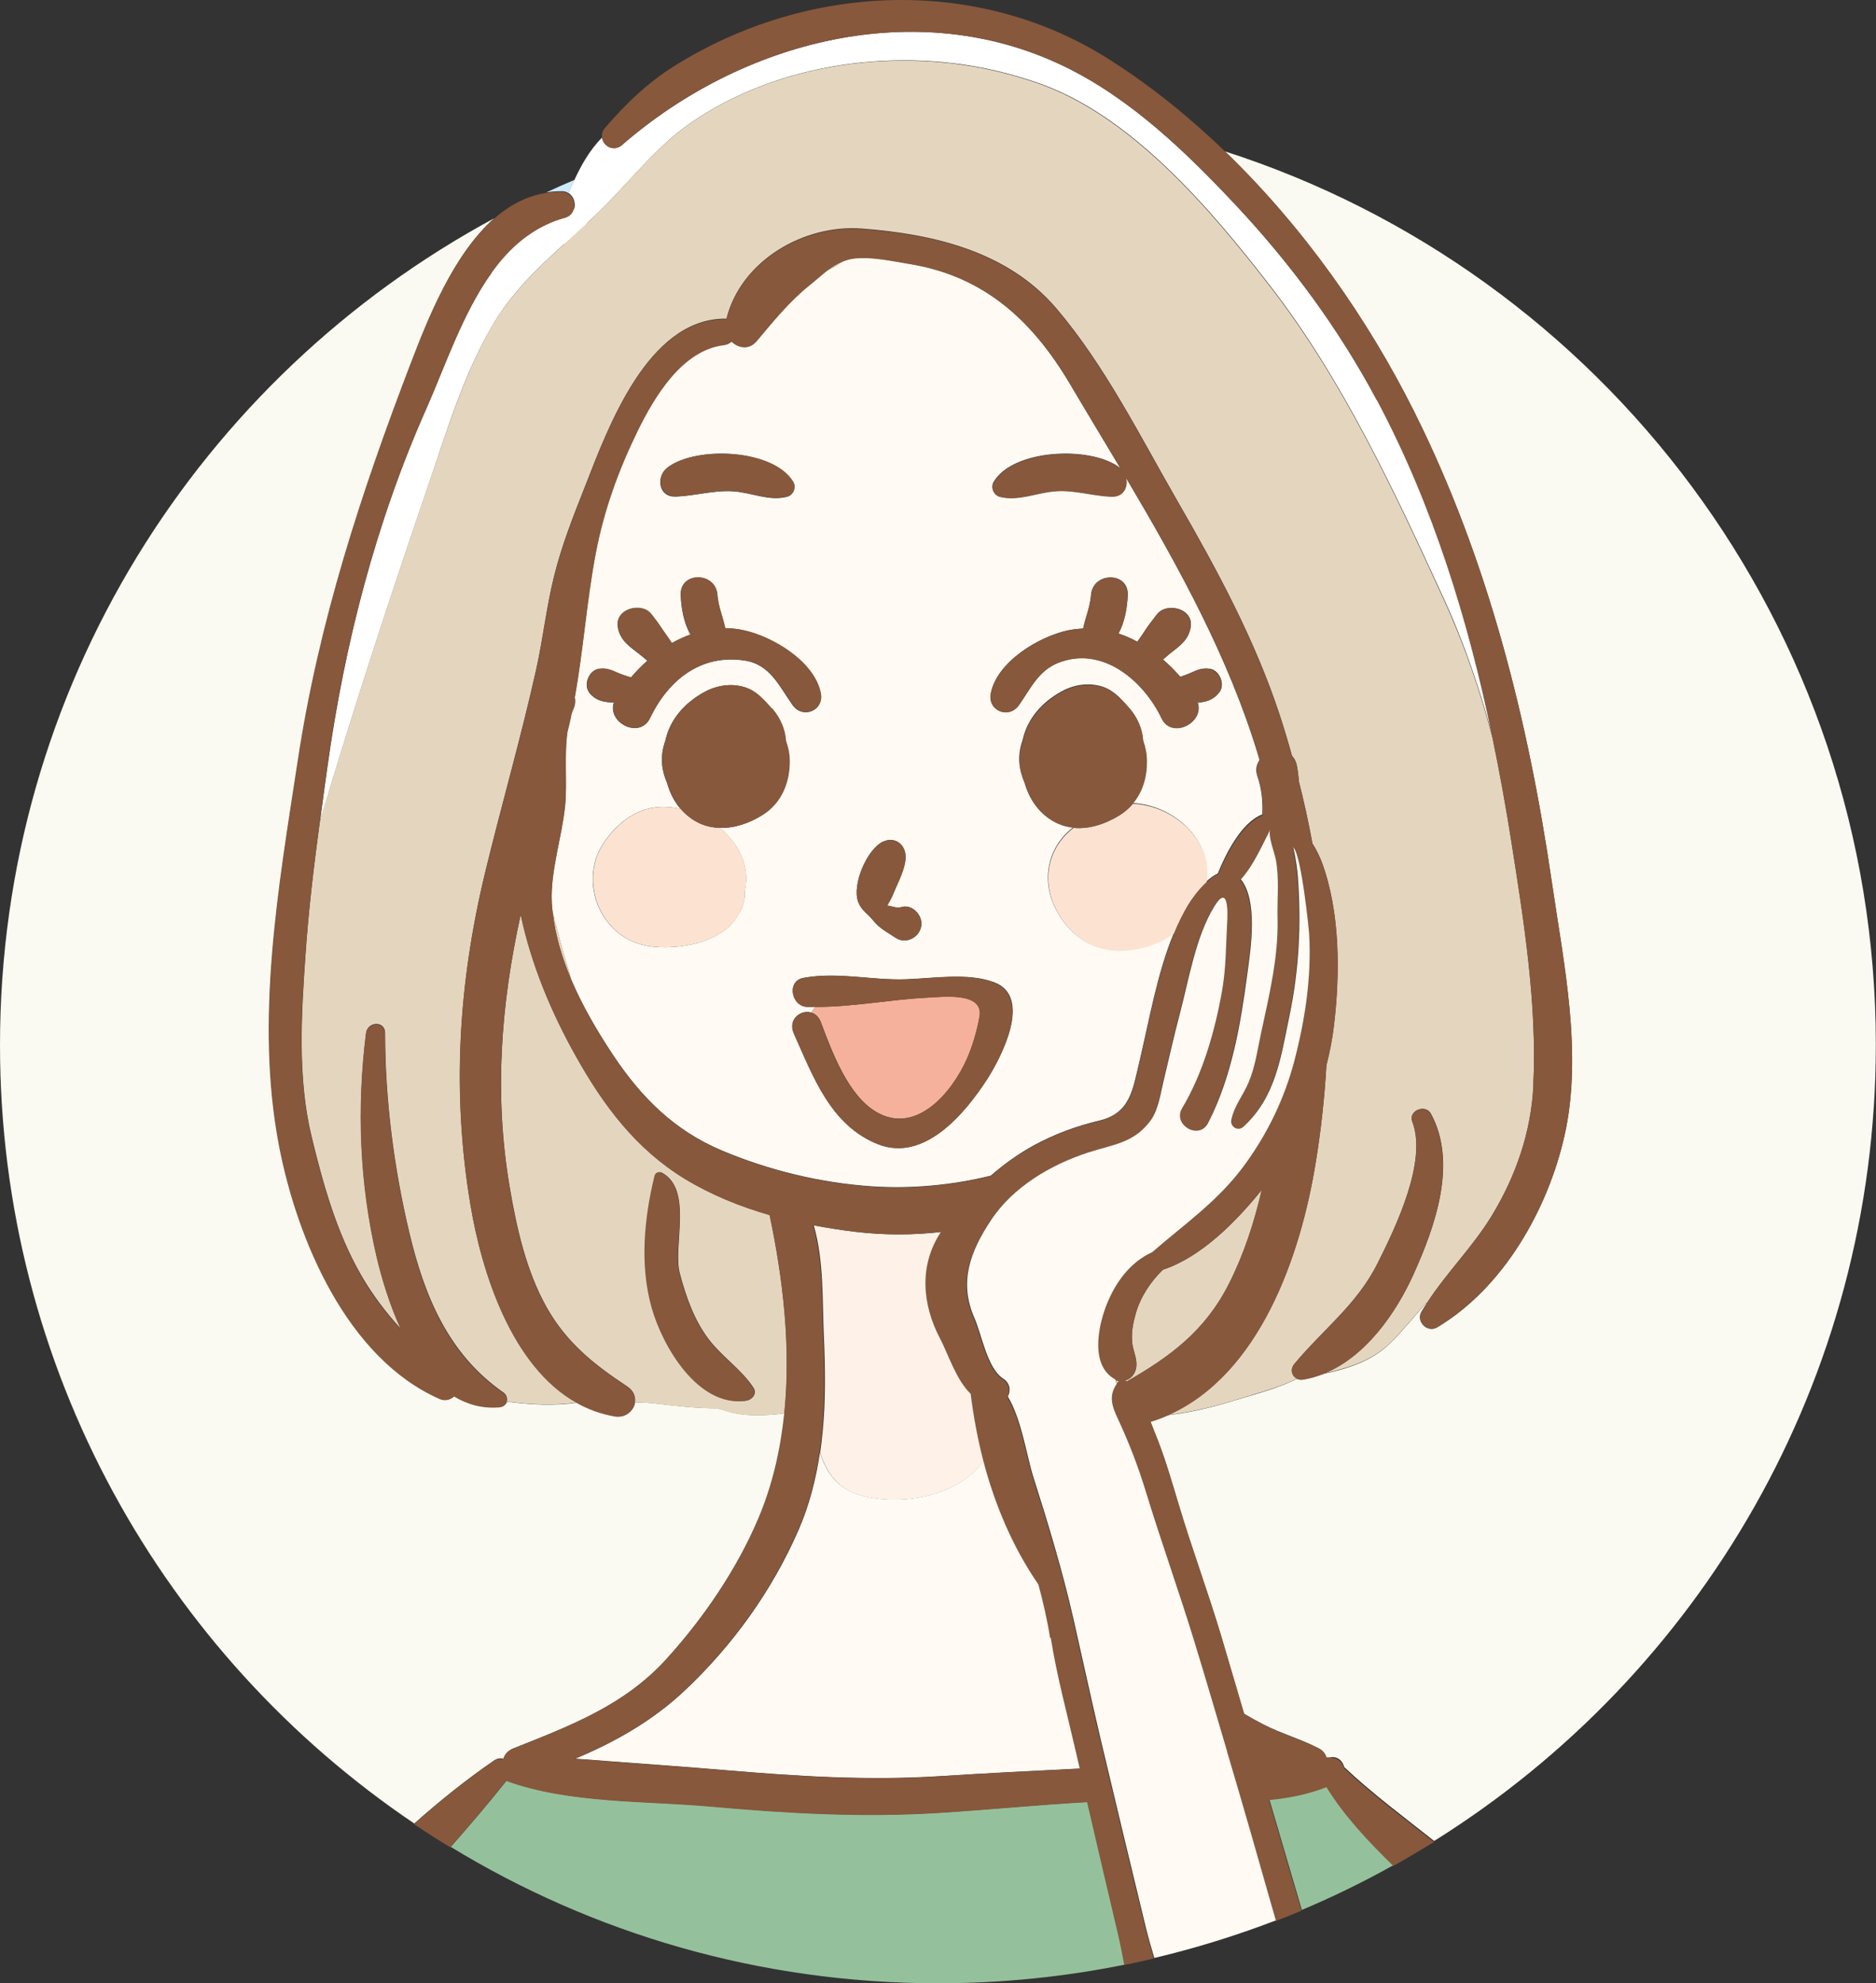 <?xml version="1.0" encoding="UTF-8"?> <svg xmlns="http://www.w3.org/2000/svg" id="_レイヤー_2" data-name="レイヤー 2" viewBox="0 0 107.46 113.58"><rect x="0" y="0" width="107.46" height="113.58" fill="#333333" stroke="none"/><defs><style> .cls-1 { fill: #fce3d1; } .cls-2 { fill: #fafaf2; } .cls-3 { fill: #fffaf4; } .cls-4 { fill: #fef1e8; } .cls-5 { fill: #fff; } .cls-6 { fill: #e4d6be; } .cls-7 { fill: #ceebfb; } .cls-8 { fill: #f5b19b; } .cls-9 { fill: #94c19c; } .cls-10 { fill: #87583c; } </style></defs><g id="_レイヤー_1-2" data-name="レイヤー 1"><g><path class="cls-7" d="M32.56,11.06c.11-.25.23-.51.35-.76-.55.23-1.08.47-1.62.72.29-.05.59-.07.89-.07.15,0,.28.04.38.11Z"></path><path class="cls-2" d="M28.84,100.74c.07-.25.25-.48.56-.61,3.27-1.3,6.37-2.46,8.8-5.14,2.1-2.32,4-5.11,5.24-7.99.83-1.94,1.3-3.98,1.51-6.06-1.12.14-2.34.19-3.32-.13-.18-.06-.37-.11-.57-.16-1.12,0-2.24-.12-3.48-.27-.4-.05-.8-.06-1.2-.07-.08.48-.54.9-1.16.79-.79-.14-1.51-.4-2.16-.77-1.31.19-2.71.12-4.02-.06-.05.16-.2.29-.41.31-.98.08-1.84-.17-2.6-.63-.19.19-.5.29-.8.16-5.33-2.33-8.19-9.16-9.22-14.51-1.4-7.25-.02-14.89,1.08-22.1,1.2-7.91,3.62-15.29,6.47-22.73.96-2.51,2.41-6.2,4.75-8.27C11.45,21.59,0,39.38,0,59.85c0,18.57,9.42,34.93,23.73,44.58,1.45-1.29,2.97-2.51,4.57-3.61.19-.13.38-.15.53-.09Z"></path><path class="cls-7" d="M31.33,12.84c-1.25.58-2.25,1.53-3.08,2.67.27-.32.55-.62.82-.89.59-.58,1.38-1.24,2.26-1.78Z"></path><path class="cls-2" d="M70.18,8.68c4.46,4.3,8.16,9.55,10.85,14.94,4.2,8.41,6.51,17.62,7.86,26.89.68,4.67,1.78,9.82.73,14.51-.95,4.23-3.49,8.72-7.29,10.99-.57.34-1.24-.33-.9-.9.1-.17.2-.33.31-.49-.04.02-.08.05-.11.07-.67.77-1.31,1.56-2.04,2.27-.96.95-2.36,1.43-3.79,1.72-.36.14-.74.26-1.14.32-.14.02-.26,0-.36-.04-1.11.56-2.41.88-3.58,1.24-1.25.39-2.54.7-3.85.85-.31.14-.63.26-.97.36.08.21.16.41.23.59.57,1.37.97,2.79,1.4,4.21.75,2.5,1.66,4.95,2.41,7.45.44,1.49.88,2.98,1.32,4.48.35.21.71.41,1.08.6,1.04.54,2.18.85,3.21,1.39.23.12.37.31.43.52.11,0,.21,0,.32-.02.37-.02.62.25.7.57,1.61,1.52,3.41,2.85,5.15,4.23,15.19-9.49,25.3-26.36,25.3-45.6,0-23.94-15.65-44.21-37.28-51.16Z"></path><path class="cls-3" d="M72.03,44.46c-.13-.37-.06-.69.12-.93-.03-.09-.05-.18-.08-.28-1.69-5.61-4.57-10.82-7.57-15.89.12.51-.14,1.09-.82,1.07-1.14-.03-2.17-.41-3.34-.3-1.02.1-2.06.57-3.07.31-.36-.09-.54-.53-.35-.85,1.13-1.89,5.57-2.06,7.2-.82.02.02.04.03.06.05-.97-1.63-1.95-3.24-2.9-4.85-2.13-3.6-4.89-6.16-9.15-6.86-.98-.16-2.21-.44-3.21-.32-.24.03-.45.09-.65.17-.18.14-.36.27-.57.38-.11.06-.22.1-.32.14-.33.26-.65.55-1,.83-1.17.94-2.08,2.08-3.05,3.22-.43.51-1.04.4-1.43.02-.11.1-.26.18-.45.2-2.38.29-3.96,2.94-4.92,4.89-1.12,2.29-1.95,4.56-2.42,7.08-.52,2.72-.7,5.48-1.19,8.2.04.21.02.42-.06.62-.05.11-.09.22-.13.34-.04.2-.08.41-.13.61-.03.13-.07.27-.1.4-.2,1.4,0,2.96-.14,4.29-.18,1.76-.84,3.72-.76,5.46,0,.19.02.39.05.58.27,1.07.55,2.14.88,3.21.07.22.13.43.18.65.66,1.55,1.53,3.03,2.42,4.36,1.6,2.4,3.49,4.29,6.18,5.43,2.71,1.15,5.69,1.87,8.62,2.07,2.27.15,4.58-.06,6.82-.61.77-.67,1.61-1.27,2.49-1.75,1.19-.64,2.4-1.09,3.71-1.4,1.81-.42,1.93-1.79,2.32-3.39.55-2.32,1.01-5.05,1.97-7.36-.77.56-1.71.9-2.72.98-1.87.15-3.32-.83-4.1-2.47-.79-1.65-.36-3.48,1.06-4.56-.29-.03-.58-.1-.86-.22-.04-.02-.09-.04-.13-.06-.18-.09-.36-.19-.52-.32-.67-.51-1.07-1.21-1.29-1.98-.36-.84-.39-1.61-.1-2.42.26-1.21,1.1-2.17,2.24-2.79.73-.4,1.6-.52,2.38-.25.63.22,1.05.72,1.47,1.19.48.54.76,1.2.8,1.87.13.37.2.75.21,1.12.02.89-.22,1.78-.8,2.47,2.31.11,4.58,2.07,4.21,4.5.21-.19.44-.36.67-.47.42-1.05,1.34-2.93,2.55-3.38.03-.73-.03-1.46-.29-2.21ZM50.59,48.2c.63-.3,1.23.11,1.28.78.05.68-.45,1.58-.7,2.21-.09.23-.23.46-.35.68.03,0,.06,0,.09,0,.17.04.51.15.68.09.6-.22,1.21.38,1.19.96-.02.71-.85,1.2-1.47.79-.5-.34-.94-.54-1.32-1.03-.29-.37-.64-.53-.83-1.03-.37-.97.49-3.01,1.43-3.46ZM38.23,26.78c1.63-1.25,6.07-1.07,7.2.82.19.32.01.76-.35.85-1.02.27-2.03-.24-3.07-.31-1.16-.08-2.2.27-3.34.3-.97.02-1.09-1.16-.45-1.65ZM33.74,39.64c-.33-.44,0-1.24.54-1.33.58-.1.91.18,1.42.35.13.04.28.1.44.14.29-.34.6-.66.94-.96-.16-.13-.3-.26-.41-.34-.59-.46-1.18-.83-1.29-1.63-.11-.88.99-1.26,1.63-.94.22.11.33.29.47.47.07.09.15.18.21.28.15.22.31.45.46.67.1.15.22.31.33.48.34-.19.7-.36,1.07-.49-.39-.67-.53-1.53-.56-2.26-.05-1.36,2.01-1.34,2.1,0,.05.66.32,1.27.45,1.9.35,0,.71.04,1.06.12,1.63.35,4.05,1.78,4.41,3.6.2,1-1.03,1.5-1.61.68-.76-1.07-1.29-2.33-2.74-2.55-2.53-.39-4.4,1.14-5.43,3.3-.59,1.22-2.46.26-2.07-.9-.55,0-1.06-.1-1.43-.59ZM43.68,46.67c-.77.48-1.62.77-2.46.74.03.03.07.05.1.08,1,.89,1.63,2.08,1.36,3.44,0,.03-.01.05-.02.08.02.22,0,.46-.07.71-.06.23-.16.44-.29.62-.87,1.77-3.96,2.19-5.57,1.75-2.47-.67-3.58-3.75-2.13-5.85.72-1.05,1.8-1.94,3.13-2.02.42-.03.84.01,1.25.1-.37-.43-.62-.94-.77-1.48-.36-.84-.39-1.61-.1-2.42.26-1.21,1.1-2.17,2.24-2.79.73-.4,1.6-.52,2.38-.25.63.22,1.05.72,1.47,1.19.48.54.76,1.2.8,1.87.13.37.2.75.21,1.12.03,1.2-.43,2.42-1.55,3.12ZM56.53,61.83c-1.24,1.91-3.58,4.75-6.24,3.69-2.71-1.08-3.7-3.86-4.81-6.33-.37-.82.4-1.39,1-1.2.07-.12.15-.24.26-.33-.17,0-.33,0-.5,0-.91-.03-1.19-1.48-.22-1.66,1.99-.36,3.88.15,5.87.08,1.56-.05,3.56-.39,5.05.17,2.25.84.38,4.35-.4,5.57ZM69.85,39.64c-.32.43-.76.57-1.24.59.39,1.16-1.48,2.12-2.07.9-1.02-2.12-3.37-4.19-5.93-3.17-1.13.45-1.58,1.48-2.24,2.42-.58.82-1.81.32-1.61-.68.36-1.83,2.78-3.25,4.41-3.6.29-.06.59-.09.88-.11.13-.64.4-1.25.45-1.91.09-1.34,2.16-1.36,2.1,0-.03.7-.17,1.54-.53,2.2.37.12.73.28,1.08.47.08-.12.16-.23.24-.34.17-.24.32-.5.5-.73.07-.09.14-.18.21-.27.14-.19.26-.37.48-.48.65-.33,1.75.05,1.63.94-.1.78-.65,1.13-1.22,1.58-.11.09-.23.2-.37.32.36.31.69.64.99.99.15-.05.29-.1.41-.15.46-.18.77-.4,1.3-.31.54.09.87.89.54,1.33Z"></path><path class="cls-8" d="M47.02,58.54c.63,1.67,1.54,4.17,3.16,5.13,2.29,1.36,4.36-1.11,5.21-3.04.33-.76.57-1.58.72-2.4.26-1.43-2.05-1.15-3-1.1-2.11.11-4.25.54-6.37.53-.11.09-.19.21-.26.33.22.07.42.24.54.55Z"></path><path class="cls-10" d="M56.93,56.26c-1.5-.56-3.49-.22-5.05-.17-1.99.06-3.87-.45-5.87-.08-.97.18-.69,1.62.22,1.66.17,0,.33,0,.5,0,2.11,0,4.26-.43,6.37-.53.96-.05,3.27-.33,3,1.1-.15.81-.38,1.64-.72,2.4-.85,1.93-2.92,4.4-5.21,3.04-1.62-.96-2.54-3.46-3.16-5.13-.12-.31-.32-.48-.54-.55-.6-.19-1.37.38-1,1.2,1.11,2.47,2.1,5.25,4.81,6.33,2.66,1.06,5.01-1.78,6.24-3.69.79-1.22,2.65-4.73.4-5.57Z"></path><path class="cls-9" d="M62.3,103.19c-2.84.16-5.68.44-8.53.62-4.37.27-8.64.03-12.99-.36-3.74-.34-8.18-.16-11.76-1.48-1.03,1.3-2.11,2.56-3.2,3.8,8.14,4.96,17.69,7.81,27.92,7.81,3.66,0,7.24-.37,10.7-1.07-.12-.62-.24-1.24-.38-1.84-.59-2.49-1.17-4.99-1.75-7.48Z"></path><path class="cls-9" d="M76,102.31c-1.04.41-2.15.63-3.29.74.62,2.11,1.24,4.22,1.86,6.33,1.81-.76,3.56-1.62,5.26-2.57-1.43-1.38-2.79-2.81-3.83-4.51Z"></path><path class="cls-3" d="M56.36,83.64s-.01.02-.02.03c-1.47,2.04-4.7,2.58-6.98,1.98-1.36-.36-2.04-1.31-2.39-2.47-.23,1.53-.61,3.03-1.24,4.47-1.52,3.47-3.76,6.58-6.51,9.17-1.83,1.72-3.99,2.95-6.28,3.9.73.04,1.46.11,2.18.16,2.13.16,4.26.31,6.39.49,4.12.35,8.15.61,12.28.35,2.7-.17,5.39-.31,8.09-.44-.07-.3-.14-.61-.21-.91-.5-2.18-1.1-4.37-1.45-6.58-.16-1.03-.4-2.05-.67-3.06,0,0-.01-.02-.02-.03-1.43-2.08-2.47-4.5-3.14-7.07Z"></path><path class="cls-1" d="M40.03,47.13c-.18-.09-.35-.19-.52-.32-.2-.15-.37-.32-.52-.49-.41-.09-.83-.13-1.25-.1-1.33.08-2.41.97-3.13,2.02-1.45,2.1-.33,5.19,2.13,5.85,1.61.44,4.7.02,5.57-1.75.13-.19.23-.4.29-.62.07-.25.08-.48.07-.71,0-.03.02-.05.02-.08.27-1.36-.36-2.55-1.36-3.44-.03-.03-.07-.05-.1-.08-.36-.01-.72-.08-1.07-.22-.04-.02-.09-.04-.13-.06Z"></path><path class="cls-10" d="M44.21,40.57c-.42-.47-.84-.97-1.47-1.19-.78-.27-1.65-.15-2.38.25-1.14.62-1.99,1.58-2.24,2.79-.29.8-.27,1.58.1,2.42.15.54.4,1.05.77,1.48.15.18.32.34.52.49.17.13.35.23.52.32.04.02.09.04.13.06.34.15.7.21,1.07.22.83.03,1.69-.26,2.46-.74,1.12-.7,1.57-1.92,1.55-3.12,0-.37-.08-.75-.21-1.12-.04-.66-.33-1.33-.8-1.87Z"></path><path class="cls-10" d="M35.17,40.22c-.39,1.16,1.48,2.12,2.07.9,1.04-2.16,2.9-3.69,5.43-3.3,1.45.22,1.99,1.49,2.74,2.55.58.82,1.81.32,1.61-.68-.36-1.83-2.78-3.25-4.41-3.6-.36-.08-.71-.11-1.06-.12-.13-.63-.4-1.24-.45-1.9-.09-1.34-2.16-1.36-2.1,0,.03.72.17,1.59.56,2.26-.37.13-.72.3-1.07.49-.11-.17-.22-.33-.33-.48-.15-.22-.31-.44-.46-.67-.07-.1-.14-.19-.21-.28-.14-.19-.26-.36-.47-.47-.65-.33-1.75.05-1.63.94.1.8.7,1.17,1.29,1.63.1.08.25.21.41.34-.34.3-.65.62-.94.96-.16-.05-.31-.1-.44-.14-.51-.17-.84-.45-1.42-.35-.54.09-.87.89-.54,1.33.37.49.88.6,1.43.59Z"></path><path class="cls-1" d="M64.9,46.02c-.2.24-.45.46-.74.65-.83.52-1.77.82-2.66.74-1.43,1.08-1.85,2.91-1.06,4.56.78,1.63,2.23,2.62,4.1,2.47,1.01-.08,1.94-.42,2.72-.98.24-.57.5-1.11.8-1.62.2-.33.59-.88,1.06-1.31.37-2.43-1.9-4.39-4.21-4.5Z"></path><path class="cls-10" d="M64.16,46.67c.29-.18.54-.4.74-.65.58-.69.82-1.58.8-2.47,0-.37-.08-.75-.21-1.12-.04-.66-.33-1.33-.8-1.87-.42-.47-.84-.97-1.47-1.19-.78-.27-1.65-.15-2.38.25-1.14.62-1.99,1.58-2.24,2.79-.29.8-.27,1.58.1,2.42.21.77.62,1.47,1.29,1.98.17.13.34.23.52.32.04.02.09.04.13.06.28.12.57.19.86.22.9.09,1.83-.22,2.66-.74Z"></path><path class="cls-10" d="M69.31,38.31c-.53-.09-.84.13-1.3.31-.12.05-.26.1-.41.15-.3-.35-.63-.69-.99-.99.13-.12.26-.23.37-.32.57-.45,1.12-.8,1.22-1.58.12-.88-.99-1.26-1.63-.94-.22.11-.34.29-.48.48-.07.09-.14.18-.21.27-.18.24-.34.49-.5.73-.08.11-.16.22-.24.34-.35-.19-.71-.35-1.08-.47.37-.66.51-1.5.53-2.2.05-1.36-2.01-1.34-2.1,0-.05.66-.32,1.28-.45,1.91-.29.01-.58.04-.88.11-1.63.35-4.05,1.78-4.41,3.6-.2,1,1.03,1.5,1.61.68.66-.94,1.12-1.97,2.24-2.42,2.57-1.02,4.92,1.05,5.93,3.17.58,1.22,2.46.26,2.07-.9.48-.02.93-.17,1.24-.59.33-.44,0-1.24-.54-1.33Z"></path><path class="cls-5" d="M78.87,22.92c-2.18-4.08-4.9-7.77-8.06-11.15-2.87-3.06-6.05-6.14-9.87-7.98-8.45-4.08-18.44-1.45-25.29,4.5-.49.43-1.09.07-1.16-.42-.72.74-1.18,1.56-1.58,2.42-.12.25-.23.5-.35.76.31.19.44.61.32.94-.54-.03-.87.25-1.4.48-.64.27-1.21.63-1.75,1.06-.54.43-1.09.85-1.44,1.46-.1.17-.12.38-.14.58,0,.03,0,.06-.01.08-1.65,2.32-2.66,5.36-3.7,7.71-2.91,6.54-4.71,13.54-5.69,20.61-.14,1.03-.29,2.06-.42,3.09.18-.62.37-1.24.55-1.85,1.76-5.82,3.67-11.62,5.64-17.37,1.06-3.09,1.99-6.28,3.64-9.12,1.09-1.9,2.58-3.31,4.12-4.72.41-.17.85-.37,1.14-.72.11-.14.18-.32.2-.5.27-.25.55-.51.82-.78,1.61-1.58,3.13-3.55,4.97-4.85,5.08-3.61,12.21-4.52,18.17-2.97.59.15,1.17.33,1.74.52,5.44,1.82,10.03,7.27,13.43,11.66,4.16,5.37,7.12,11.75,9.94,17.89,1.21,2.63,2.1,5.29,2.82,7.97-1.39-6.69-3.41-13.29-6.62-19.33Z"></path><path class="cls-6" d="M66.62,72.71c-.71.68-1.31,1.59-1.57,2.54-.15.53-.25,1.06-.2,1.62.05.5.29.9.24,1.4-.04.39-.31.71-.65.79.04.01.07.03.1.06,2.5-1.43,4.5-2.9,5.86-5.6.86-1.7,1.45-3.52,1.88-5.38-1.5,1.86-3.5,3.86-5.65,4.57Z"></path><path class="cls-6" d="M41.04,80.66c.2.05.4.1.57.16.99.32,2.21.27,3.32.13.39-3.78-.07-7.69-.84-11.37-1.71-.49-3.36-1.16-4.85-2.07-2.8-1.7-4.66-4.19-6.25-7.03-1.42-2.53-2.56-5.27-3.16-8.11-1.14,5.16-1.53,10.3-.64,15.57.4,2.36.94,4.81,2.12,6.92,1.15,2.04,2.7,3.27,4.62,4.54.37.24.49.6.44.92.4,0,.81.02,1.2.07,1.24.15,2.35.26,3.48.27ZM37.51,67.33c.04-.18.26-.25.41-.17,1.79.97.61,4.21,1.02,5.76.35,1.32.82,2.68,1.66,3.78.77,1.01,1.87,1.72,2.56,2.77.23.35-.08.7-.42.74-2.73.35-4.74-3.11-5.37-5.32-.69-2.42-.44-5.13.16-7.57Z"></path><path class="cls-6" d="M64,79.2c.05-.06.1-.1.16-.13-.08-.01-.17-.04-.26-.08.03.08.05.16.08.25,0-.01.01-.02.02-.04Z"></path><path class="cls-6" d="M87.83,62.16c.23-4.61-.53-9.37-1.25-13.92-.31-2-.67-4.01-1.09-6-.71-2.68-1.61-5.34-2.82-7.97-2.82-6.15-5.78-12.53-9.94-17.89-3.4-4.39-7.99-9.84-13.43-11.66-.57-.19-1.15-.37-1.74-.52-5.96-1.55-13.09-.65-18.17,2.97-1.84,1.3-3.36,3.27-4.97,4.85-2.23,2.19-4.67,3.94-6.27,6.71-1.64,2.85-2.57,6.03-3.64,9.12-1.97,5.75-3.88,11.55-5.64,17.37-.19.61-.37,1.23-.55,1.85-.34,2.53-.65,5.07-.82,7.62-.24,3.4-.46,7.06.35,10.4.66,2.72,1.43,5.49,2.84,7.94.67,1.16,1.44,2.16,2.28,3.08-.67-1.43-1.11-2.95-1.39-4.14-.98-4.2-1.14-8.53-.61-12.81.08-.67,1.09-.72,1.09,0,0,3.8.51,7.75,1.39,11.44.87,3.65,2.24,6.95,5.38,9.14.2.14.25.35.19.52,1.3.18,2.71.25,4.02.06-3.74-2.08-5.44-7.46-6.09-11.32-1.07-6.44-.69-12.7.84-19.04.94-3.88,2.05-7.71,2.92-11.61.4-1.79.59-3.62,1.04-5.4.44-1.77,1.1-3.42,1.77-5.12,1.32-3.38,3.57-9.51,7.95-9.58.05,0,.1,0,.14.01.83-3.34,4.44-5.42,7.75-5.17,4.11.31,8.36,1.3,11.15,4.57,2.79,3.27,4.83,7.38,6.97,11.09,2.24,3.88,4.4,7.88,5.81,12.15.26.79.5,1.59.72,2.39.13.13.22.3.27.52.06.31.1.62.12.93.3,1.18.56,2.37.78,3.57.25.38.45.83.55,1.1,1.04,2.85,1.03,6.35.68,9.31-.09.76-.24,1.52-.43,2.27-.11,1.86-.31,3.73-.62,5.61-.86,5.27-3.18,12.1-8.48,14.44,1.31-.16,2.6-.46,3.85-.85,1.16-.37,2.47-.69,3.58-1.24-.3-.14-.43-.53-.16-.85,1.65-1.98,3.58-3.39,4.77-5.77,1.02-2.04,2.86-5.84,1.98-8.11-.24-.62.75-1.01,1.06-.45,1.54,2.81.26,6.44-.98,9.18-1.01,2.24-2.76,4.76-5.17,5.71,1.43-.3,2.83-.77,3.79-1.72.72-.71,1.37-1.5,2.04-2.27.04-.02.08-.05.11-.07,1.12-1.73,2.61-3.19,3.69-4.96,1.39-2.28,2.27-4.81,2.4-7.49Z"></path><path class="cls-6" d="M48.28,14.96c-.33.13-.62.31-.89.52.11-.04.21-.08.32-.14.21-.11.4-.24.57-.38Z"></path><path class="cls-6" d="M31.66,52.24c.14,1.31.53,2.61,1.06,3.86-.06-.22-.12-.43-.18-.65-.33-1.07-.61-2.14-.88-3.21Z"></path><path class="cls-4" d="M55.64,79.82c-.84-.81-1.3-2.3-1.76-3.18-1.02-1.94-1.21-4.18.06-6.09-1.63.19-3.29.19-4.96-.01-.79-.09-1.58-.22-2.37-.37.59,2.01.49,4.37.58,6.31.02.49.04.98.05,1.48.02.88.02,1.77-.02,2.65-.04.87-.12,1.73-.24,2.58.36,1.16,1.03,2.12,2.39,2.47,2.28.6,5.51.05,6.98-1.98,0-.01.01-.02.02-.03-.33-1.25-.57-2.53-.72-3.82Z"></path><path class="cls-10" d="M23.53,20.79c-2.85,7.44-5.27,14.82-6.47,22.73-1.1,7.2-2.47,14.85-1.08,22.1,1.03,5.35,3.89,12.18,9.22,14.51.29.13.61.03.8-.16.76.46,1.62.71,2.6.63.22-.02.36-.15.41-.31.06-.18,0-.39-.19-.52-3.14-2.18-4.52-5.49-5.38-9.14-.88-3.69-1.39-7.64-1.39-11.44,0-.72-1-.67-1.09,0-.54,4.28-.37,8.6.61,12.81.28,1.18.73,2.7,1.39,4.14-.84-.93-1.62-1.92-2.28-3.08-1.4-2.45-2.18-5.22-2.84-7.94-.81-3.34-.59-7-.35-10.4.18-2.55.48-5.09.82-7.62.14-1.03.28-2.06.42-3.09.98-7.08,2.79-14.07,5.69-20.61,1.07-2.4,2.09-5.53,3.8-7.86.83-1.14,1.83-2.08,3.08-2.67.33-.16.68-.29,1.06-.39.69-.19.69-1.08.18-1.39-.11-.06-.23-.11-.38-.11-.31,0-.6.02-.89.07-1.14.18-2.13.73-3,1.5-2.34,2.07-3.79,5.76-4.75,8.27Z"></path><path class="cls-10" d="M35.64,8.29C42.5,2.34,52.49-.29,60.94,3.79c3.82,1.85,7,4.92,9.87,7.98,3.16,3.38,5.89,7.06,8.06,11.15,3.21,6.03,5.24,12.63,6.62,19.33.41,2,.77,4,1.09,6,.71,4.55,1.47,9.31,1.25,13.92-.13,2.68-1.01,5.21-2.4,7.49-1.08,1.77-2.57,3.23-3.69,4.96-.11.16-.21.32-.31.49-.33.57.33,1.25.9.9,3.8-2.27,6.34-6.76,7.29-10.99,1.05-4.68-.04-9.84-.73-14.51-1.35-9.27-3.67-18.48-7.86-26.89-2.69-5.39-6.39-10.63-10.85-14.94-2.04-1.97-4.23-3.74-6.57-5.23-7.62-4.89-17.45-4.41-25.03.36-1.51.95-2.76,2.16-3.92,3.51-.16.18-.2.38-.18.56.06.49.66.85,1.16.42Z"></path><path class="cls-10" d="M80.97,72.97c1.24-2.74,2.52-6.37.98-9.18-.31-.57-1.3-.17-1.06.45.89,2.27-.96,6.07-1.98,8.11-1.19,2.38-3.12,3.79-4.77,5.77-.27.32-.14.71.16.85.1.05.23.07.36.04.39-.07.77-.18,1.14-.32,2.4-.95,4.16-3.47,5.17-5.71Z"></path><path class="cls-10" d="M42.72,80.22c.34-.04.65-.39.42-.74-.69-1.05-1.79-1.76-2.56-2.77-.84-1.1-1.31-2.46-1.66-3.78-.41-1.55.78-4.8-1.02-5.76-.15-.08-.36-.01-.41.17-.6,2.44-.85,5.14-.16,7.57.63,2.21,2.64,5.67,5.37,5.32Z"></path><path class="cls-10" d="M49.99,52.68c.38.49.82.7,1.32,1.03.61.41,1.45-.08,1.47-.79.02-.58-.59-1.17-1.19-.96-.17.06-.51-.05-.68-.09-.03,0-.06,0-.09,0,.11-.22.26-.45.35-.68.25-.63.75-1.52.7-2.21-.05-.66-.65-1.07-1.28-.78-.94.44-1.8,2.49-1.43,3.46.19.5.54.66.83,1.03Z"></path><path class="cls-10" d="M76.31,100.65c-.11,0-.21.01-.32.02-.06-.21-.2-.4-.43-.52-1.03-.54-2.17-.85-3.21-1.39-.37-.19-.72-.39-1.08-.6-.44-1.49-.87-2.99-1.32-4.48-.75-2.5-1.66-4.95-2.41-7.45-.43-1.42-.83-2.84-1.4-4.21-.08-.18-.15-.38-.23-.59.33-.1.66-.22.97-.36,5.3-2.34,7.62-9.17,8.48-14.44.31-1.87.51-3.74.62-5.61.2-.75.34-1.51.43-2.27.36-2.97.37-6.46-.68-9.31-.1-.28-.3-.72-.55-1.1-.22-1.19-.48-2.38-.78-3.57-.02-.31-.06-.61-.12-.93-.05-.22-.14-.39-.27-.52-.23-.8-.46-1.59-.72-2.39-1.41-4.27-3.57-8.27-5.81-12.15-2.14-3.71-4.18-7.82-6.97-11.09-2.79-3.27-7.04-4.27-11.15-4.57-3.32-.25-6.92,1.83-7.75,5.17-.05,0-.09-.01-.14-.01-4.39.06-6.63,6.2-7.95,9.58-.66,1.7-1.33,3.34-1.77,5.12-.44,1.78-.64,3.61-1.04,5.4-.86,3.9-1.98,7.73-2.92,11.61-1.54,6.34-1.92,12.6-.84,19.04.65,3.86,2.35,9.24,6.09,11.32.66.37,1.38.63,2.16.77.62.11,1.09-.31,1.16-.79.05-.32-.07-.68-.44-.92-1.92-1.27-3.47-2.5-4.62-4.54-1.18-2.1-1.73-4.56-2.12-6.92-.88-5.28-.49-10.42.64-15.57.6,2.85,1.74,5.58,3.16,8.11,1.59,2.84,3.45,5.32,6.25,7.03,1.5.91,3.15,1.58,4.85,2.07.78,3.68,1.23,7.59.84,11.37-.22,2.08-.68,4.12-1.51,6.06-1.23,2.89-3.13,5.67-5.24,7.99-2.43,2.68-5.53,3.83-8.8,5.14-.31.12-.48.35-.56.61-.15-.06-.34-.05-.53.09-1.6,1.1-3.12,2.32-4.57,3.61.68.46,1.38.91,2.08,1.33,1.1-1.24,2.17-2.5,3.2-3.8,3.58,1.31,8.02,1.14,11.76,1.48,4.35.39,8.63.63,12.99.36,2.85-.18,5.68-.46,8.53-.62.58,2.5,1.16,4.99,1.75,7.48.14.59.26,1.21.38,1.84.57-.11,1.13-.24,1.69-.37-.18-.64-.36-1.27-.52-1.89-.86-3.54-1.71-7.08-2.55-10.62-.54-2.3-1.05-4.6-1.56-6.9-.62-2.77-1.45-5.47-2.31-8.17-.38-1.21-.66-3.25-1.45-4.57.18-.33.13-.77-.27-1.03-.91-.59-1.22-2.5-1.64-3.46-.91-2.05-.25-3.81.93-5.59,1.28-1.93,3.44-3.2,5.59-3.9,1.45-.47,2.63-.54,3.58-1.85.46-.63.57-1.56.74-2.29.3-1.25.58-2.51.91-3.76.52-1.97.91-4.44,1.98-6.18.84-1.36.78.36.74.98-.07,1.26-.06,2.47-.27,3.73-.39,2.32-1.1,4.82-2.31,6.84-.57.95.97,1.84,1.48.86,1.37-2.64,1.87-5.72,2.27-8.64.19-1.4.6-4.09-.38-5.33.76-.84,1.16-1.83,1.69-2.87-.17.33.24,1.37.31,1.73.21,1.12.07,2.28.1,3.41.05,2.19-.49,4.38-.94,6.51-.21.97-.33,1.92-.72,2.85-.33.76-.81,1.31-.99,2.14-.09.4.38.68.69.4,1.85-1.7,2.15-4,2.64-6.35.56-2.67.68-5.28.48-8-.02-.28-.1-.96-.26-1.65.47.41.9,4.85.91,4.97.14,2.46-.22,4.89-.85,7.26-.56,2.13-1.53,4.15-2.83,5.93-1.52,2.09-3.42,3.38-5.32,5.03-1.28.58-2.13,1.77-2.63,3.07-.47,1.22-.9,3.4.49,4.19.01,0,.03.01.04.02.09.04.17.07.26.08-.06.03-.11.07-.16.13,0,.01-.01.02-.02.04-.47.68-.29,1.26.07,2.02.64,1.36,1.16,2.73,1.6,4.17.87,2.88,1.9,5.72,2.78,8.59.64,2.09,1.25,4.18,1.87,6.27.95,3.22,1.88,6.46,2.8,9.69.5-.19,1-.39,1.49-.6-.62-2.11-1.24-4.22-1.86-6.33,1.14-.11,2.25-.33,3.29-.74,1.05,1.69,2.41,3.12,3.83,4.51.79-.44,1.56-.9,2.33-1.37-1.74-1.38-3.54-2.71-5.15-4.23-.08-.31-.34-.59-.7-.57ZM64.54,79.12s-.07-.04-.1-.06c.34-.08.61-.4.65-.79.05-.5-.19-.91-.24-1.4-.05-.56.05-1.09.2-1.62.26-.95.86-1.86,1.57-2.54,2.15-.71,4.16-2.7,5.65-4.57-.43,1.86-1.02,3.68-1.88,5.38-1.36,2.69-3.36,4.17-5.86,5.6ZM69.78,50.05c-.23.11-.46.28-.67.47-.47.43-.86.99-1.06,1.31-.3.51-.57,1.05-.8,1.62-.96,2.31-1.41,5.04-1.97,7.36-.38,1.6-.51,2.96-2.32,3.39-1.32.31-2.52.76-3.71,1.4-.89.48-1.72,1.07-2.49,1.75-2.24.55-4.56.76-6.82.61-2.94-.2-5.91-.92-8.62-2.07-2.69-1.14-4.58-3.03-6.18-5.43-.88-1.33-1.76-2.81-2.42-4.36-.53-1.25-.92-2.55-1.06-3.86-.02-.19-.04-.39-.05-.58-.08-1.75.57-3.7.76-5.46.14-1.33-.06-2.88.14-4.29.03-.13.07-.27.1-.4.05-.2.09-.41.13-.61.04-.11.08-.23.13-.34.09-.2.1-.42.06-.62.49-2.72.68-5.48,1.19-8.2.48-2.52,1.3-4.78,2.42-7.08.96-1.95,2.54-4.6,4.92-4.89.19-.02.33-.1.45-.2.39.37.99.49,1.43-.02.96-1.14,1.87-2.28,3.05-3.22.35-.28.67-.57,1-.83.28-.21.57-.39.89-.52.2-.08.41-.14.65-.17,1-.12,2.23.16,3.21.32,4.26.7,7.02,3.27,9.15,6.86.95,1.61,1.93,3.23,2.9,4.85-.02-.02-.04-.04-.06-.05-1.63-1.25-6.07-1.07-7.2.82-.19.32-.01.76.35.85,1.01.26,2.05-.21,3.07-.31,1.17-.12,2.2.27,3.34.3.68.02.94-.56.82-1.07,3,5.07,5.88,10.28,7.57,15.89.03.09.05.18.08.28-.18.24-.25.56-.12.93.26.75.32,1.48.29,2.21-1.2.45-2.13,2.32-2.55,3.38ZM60.19,93.8c.35,2.21.95,4.4,1.45,6.58.07.3.14.61.21.91-2.69.13-5.39.27-8.09.44-4.13.26-8.17,0-12.28-.35-2.13-.18-4.26-.33-6.39-.49-.71-.05-1.44-.12-2.18-.16,2.29-.95,4.45-2.18,6.28-3.9,2.76-2.59,4.99-5.71,6.51-9.17.63-1.44,1.02-2.94,1.24-4.47.13-.85.2-1.71.24-2.58.04-.88.04-1.76.02-2.65-.01-.49-.03-.99-.05-1.48-.09-1.94.01-4.3-.58-6.31.79.15,1.59.27,2.37.37,1.67.2,3.34.2,4.96.01-1.27,1.91-1.08,4.15-.06,6.09.47.89.92,2.37,1.76,3.18.16,1.29.4,2.57.72,3.82.67,2.57,1.71,4.99,3.14,7.07,0,0,.01.02.02.03.27,1.01.51,2.03.67,3.06Z"></path><path class="cls-10" d="M38.68,28.43c1.14-.03,2.18-.37,3.34-.3,1.03.07,2.04.57,3.07.31.36-.09.54-.53.35-.85-1.13-1.89-5.57-2.06-7.2-.82-.65.49-.52,1.67.45,1.65Z"></path><path class="cls-3" d="M70.29,100.3c-.62-2.09-1.23-4.19-1.87-6.27-.88-2.88-1.9-5.71-2.78-8.59-.44-1.44-.96-2.8-1.6-4.17-.36-.76-.54-1.34-.07-2.02-.03-.08-.05-.16-.08-.25-.01,0-.03,0-.04-.02-1.39-.79-.96-2.96-.49-4.19.5-1.3,1.35-2.49,2.63-3.07,1.9-1.65,3.8-2.94,5.32-5.03,1.3-1.78,2.27-3.79,2.83-5.93.62-2.37.99-4.8.85-7.26,0-.12-.44-4.56-.91-4.97.16.69.24,1.37.26,1.65.2,2.71.08,5.33-.48,8-.49,2.35-.78,4.65-2.64,6.35-.31.28-.77,0-.69-.4.18-.83.67-1.38.99-2.14.39-.92.51-1.88.72-2.85.46-2.13.99-4.32.94-6.51-.03-1.13.11-2.29-.1-3.41-.07-.37-.48-1.41-.31-1.73-.54,1.04-.94,2.02-1.69,2.87.98,1.23.57,3.93.38,5.33-.39,2.93-.9,6-2.27,8.64-.51.98-2.04.09-1.48-.86,1.21-2.02,1.91-4.52,2.31-6.84.21-1.26.2-2.47.27-3.73.04-.62.09-2.34-.74-.98-1.07,1.74-1.46,4.22-1.98,6.18-.33,1.25-.61,2.51-.91,3.76-.18.73-.29,1.66-.74,2.29-.95,1.31-2.12,1.38-3.58,1.85-2.15.7-4.32,1.97-5.59,3.9-1.18,1.78-1.84,3.54-.93,5.59.42.96.73,2.87,1.64,3.46.4.25.45.7.27,1.03.79,1.32,1.07,3.36,1.45,4.57.86,2.7,1.68,5.41,2.31,8.17.52,2.3,1.02,4.6,1.56,6.9.84,3.54,1.69,7.08,2.55,10.62.15.62.33,1.26.52,1.89,2.38-.56,4.71-1.29,6.96-2.15-.92-3.23-1.84-6.47-2.8-9.69Z"></path></g></g></svg> 